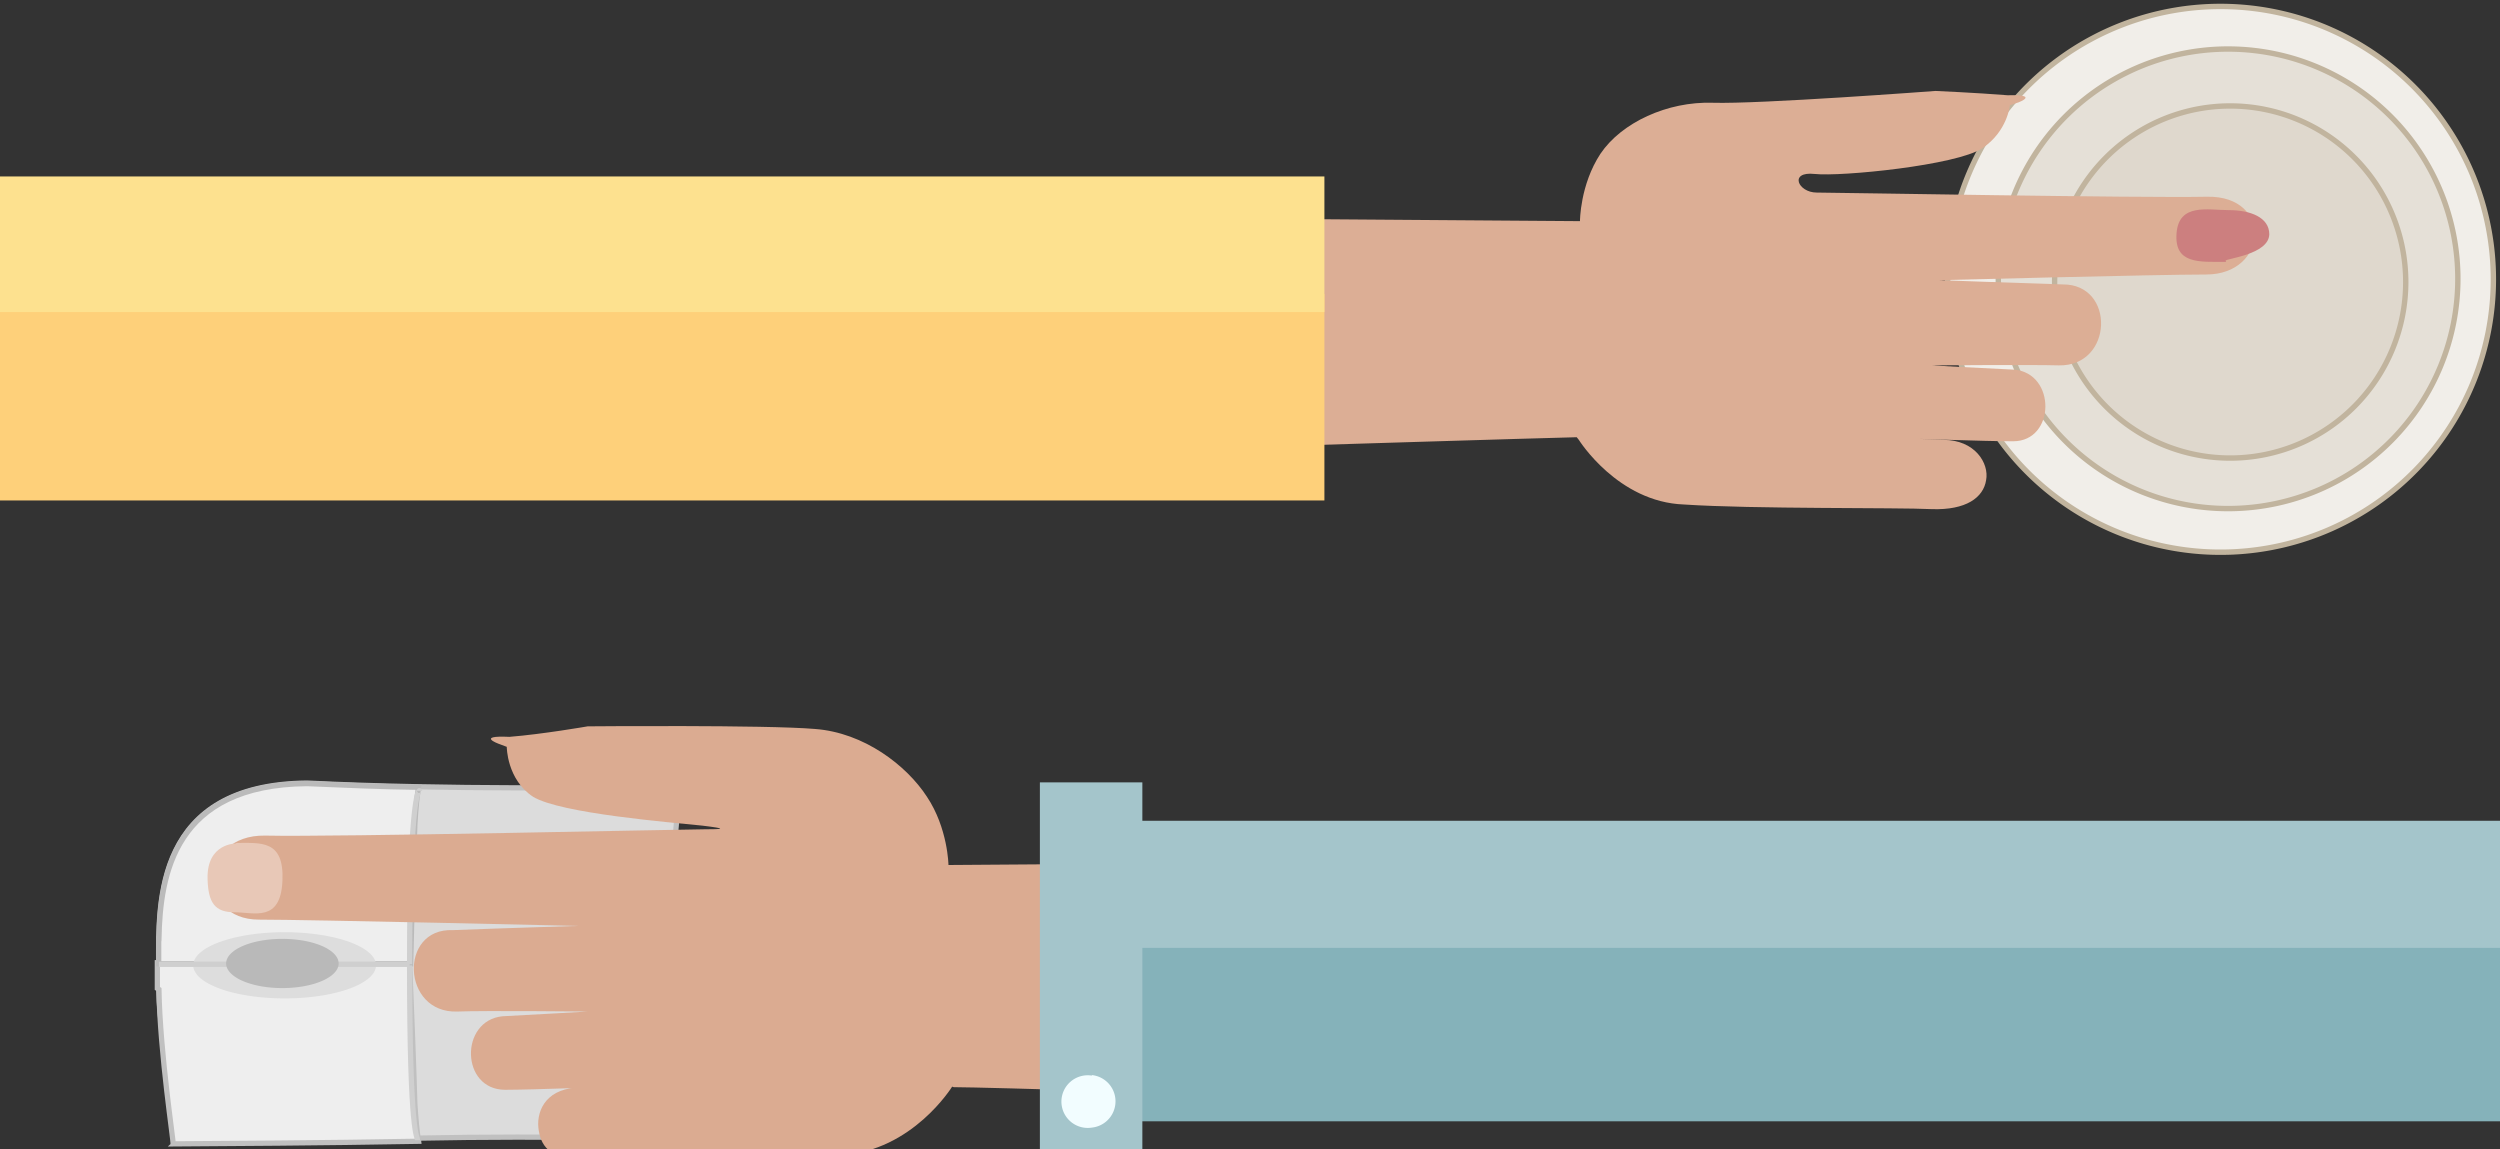 <?xml version="1.0" encoding="UTF-8"?>
<svg version="1.1" viewBox="0 0 966 444" xmlns="http://www.w3.org/2000/svg" xmlns:cc="http://creativecommons.org/ns#" xmlns:dc="http://purl.org/dc/elements/1.1/" xmlns:rdf="http://www.w3.org/1999/02/22-rdf-syntax-ns#">
			<rect x="0" y="0" width="966" height="444" fill="#333333" stroke="none"/>
			<title>Javascript Events: onmouseover, onmousemove, onmouseout, onmousedown, onmouseup</title>
			<g stroke="#c1b49e" stroke-width="2.084">
						<path d="m861.84 2.56a105.44 105.44 0 0 1 0 210.74 105.44 105.44 0 1 1 0-210.74z" fill="#f1eee9"/>
						<path d="m862.26 18.956a88.785 88.785 0 0 1 0 177.55 88.785 88.785 0 1 1 0-177.55z" fill="#e5e0d7"/>
						<path d="m862.26 40.944a67.839 68.027 0 0 1 0 136.05 67.839 68.027 0 1 1 0-136.05z" fill="#dfd8cd"/>
			</g>
			<path d="m610.08 169.99s15.006 24.051 40.641 24.947c26.677 1.792 82.533 1.125 95.663 1.792 13.339 0.459 20.008-4.481 21.05-11.192 1.25-6.565-4.377-15.569-16.465-15.569-12.297-0.563-14.589-0.563-14.589-0.563s30.637 1.105 41.475 1.105c16.465 0 16.673-26.323 0.417-27.678-11.463-0.5-31.888-1.647-31.888-1.647s39.182-0.313 49.186 0c21.05 0.375 21.884-31.471 1.459-31.283-19.799-0.625-47.519-1.647-47.519-1.647s84.408-2.188 102.96-2.188c23.968 0 25.844-30.47 0.417-30.054-25.427 0.542-144.22-1.605-150.89-1.605-7.295 0-10.838-8.295-0.834-7.19 10.212 1.105 54.813-3.314 64.817-9.941 9.796-6.628 10.629-16.611 10.629-16.611l3.335-1.105s8.337-3.126-4.168-2.751c-12.505-1-27.928-1.667-27.928-1.667s-68.152 5.127-86.076 4.564c-17.507-0.563-35.222 7.649-43.35 19.695-7.92 12.026-7.92 26.052-7.92 26.052l-109.42-0.813 0.625 87.514s95.246-2.939 107.54-3.21z" fill="#dcae95" stroke-width="2.084"/>
			<path d="m860.18 101.18c-10.421 0-20.008 0.938-19.174-10.942 0.834-11.88 12.088-9.045 20.216-9.045 8.337 0 15.631 2.793 15.631 9.358-0.208 7.836-16.882 9.379-16.882 10.171z" fill="#cc7f7f" stroke-width="2.084"/>
			<rect transform="scale(-1)" x="-511.75" y="-193.38" width="604.81" height="79.761" fill="#fed07a" stroke-width="3.033"/>
			<rect transform="scale(-1)" x="-511.75" y="-120.58" width="604.81" height="52.396" fill="#fde18f" stroke-width="3.033"/>
			<g stroke-width="2.03">
						<path d="m322.05 371.98c0 59.666-52.969 69.001-69.61 68.19-16.033-0.812-79.757-1.624-133.76 1.015-58.793-0.609-57.393-45.663-57.393-69.407 0-23.542-1.4-68.595 57.271-69.204 53.923 2.638 117.65 1.827 133.68 1.421 16.844-0.812 6.088 7.915 6.088 67.987" fill="#dcdcdc" stroke="#c0c0c0"/>
						<path d="m61.405 382.33c0.426 24.759 5.784 59.26 5.479 59.666 65.795-0.406 80.63-0.812 94.836-1.015-0.609-3.856-1.015-8.321-1.421-14.409-0.406-14.206-1.218-34.907-2.029-54.592h-97.475v0.406 9.538z" fill="#eee" stroke="#c0c0c0"/>
						<path d="m61.405 362.65c0.507-24.556 5.784-59.463 57.271-59.869 14.003 0.609 28.636 1.218 43.045 1.421-0.609 3.653-1.015 7.712-1.421 14.409-0.406 14.003-1.218 34.501-1.624 53.78h-97.353v-0.406-9.335z" fill="#eee" stroke="#bababa"/>
						<path d="m111.11 360.21a35.312 12.792 0 0 1 0 25.571 35.312 12.792 0 1 1 0-25.571z" fill="#ddd"/>
						<path d="m61.405 372.59h96.866" fill="none" stroke="#cfcfcf"/>
						<path d="m111.63 362.85a21.634 9.496 0 0 1 0 18.874 21.654 9.506 0 1 1 0-18.874z" fill="#b9b9b9"/>
						<path d="m158.27 373c0 67.175 3.044 65.551 3.044 67.581" fill="none" stroke="#cfcfcf"/>
						<path d="m158.27 372.59c0-67.581 3.856-67.581 3.856-66.972" fill="none" stroke="#cfcfcf"/>
						<path d="m367.91 419.88s-15.424 24.962-42.821 26.383c-27.398 1.827-84.222 1.421-98.023 1.827-13.597 0.609-17.859-4.668-18.874-11.162-1.218-6.697 2.029-15.83 14.409-16.642 12.38-0.406 14.612-0.406 14.612-0.406s-31.254 1.218-42.01 1.218c-17.25 0-17.656-26.789-1.015-28.412 11.974-0.609 32.877-1.827 32.877-1.827s-40.183-0.406-50.33 0c-21.512 0.812-22.73-32.268-1.827-31.456 20.7-0.812 48.707-1.624 48.707-1.624s-104.33-2.435-123.61-2.435c-24.069 0-23.46-32.877 2.435-32.471 26.058 0.609 162.38-2.435 169.68-2.435 7.306 0 9.335-0.203-0.812-1.421-11.771-1.218-54.795-4.668-65.348-11.162-10.147-6.697-10.147-19.28-10.147-19.28l-3.247-1.218s-8.727-3.247 4.262-2.638c12.786-1.015 30.239-4.059 30.239-4.059s69.001-0.609 87.875 1.015c18.874 1.421 35.312 14.003 43.227 26.18 8.118 12.177 8.321 26.383 8.321 26.383l112.23-0.812-0.812 89.702s-97.211-3.044-109.39-3.044z" fill="#dbab91"/>
						<path d="m91.258 325.71c9.66 0 18.59-1.218 17.879 14.612-0.69 16.236-10.959 12.177-18.569 12.177-7.529 0-10.147-3.653-10.37-12.988-0.325-13.8 11.061-13.597 11.061-13.597z" fill="#e8c8b7"/>
			</g>
			<rect transform="rotate(-90)" x="-384.16" y="429.41" width="67.012" height="538.5" fill="#a4c5cb" stroke-width="2.673"/>
			<rect transform="rotate(-90)" x="-433.27" y="429.41" width="67.012" height="538.5" fill="#85b2ba" stroke-width="2.673"/>
			<rect transform="rotate(-90)" x="-445.45" y="401.81" width="143.14" height="39.595" fill="#a4c5cb" stroke-width="2.03"/>
			<path d="m421.9 415.41a10.204 10.204 0 0 1 0 20.295 10.172 10.172 0 1 1 0-20.092z" fill="#f2fdff" stroke-width="2.03"/>
</svg>
